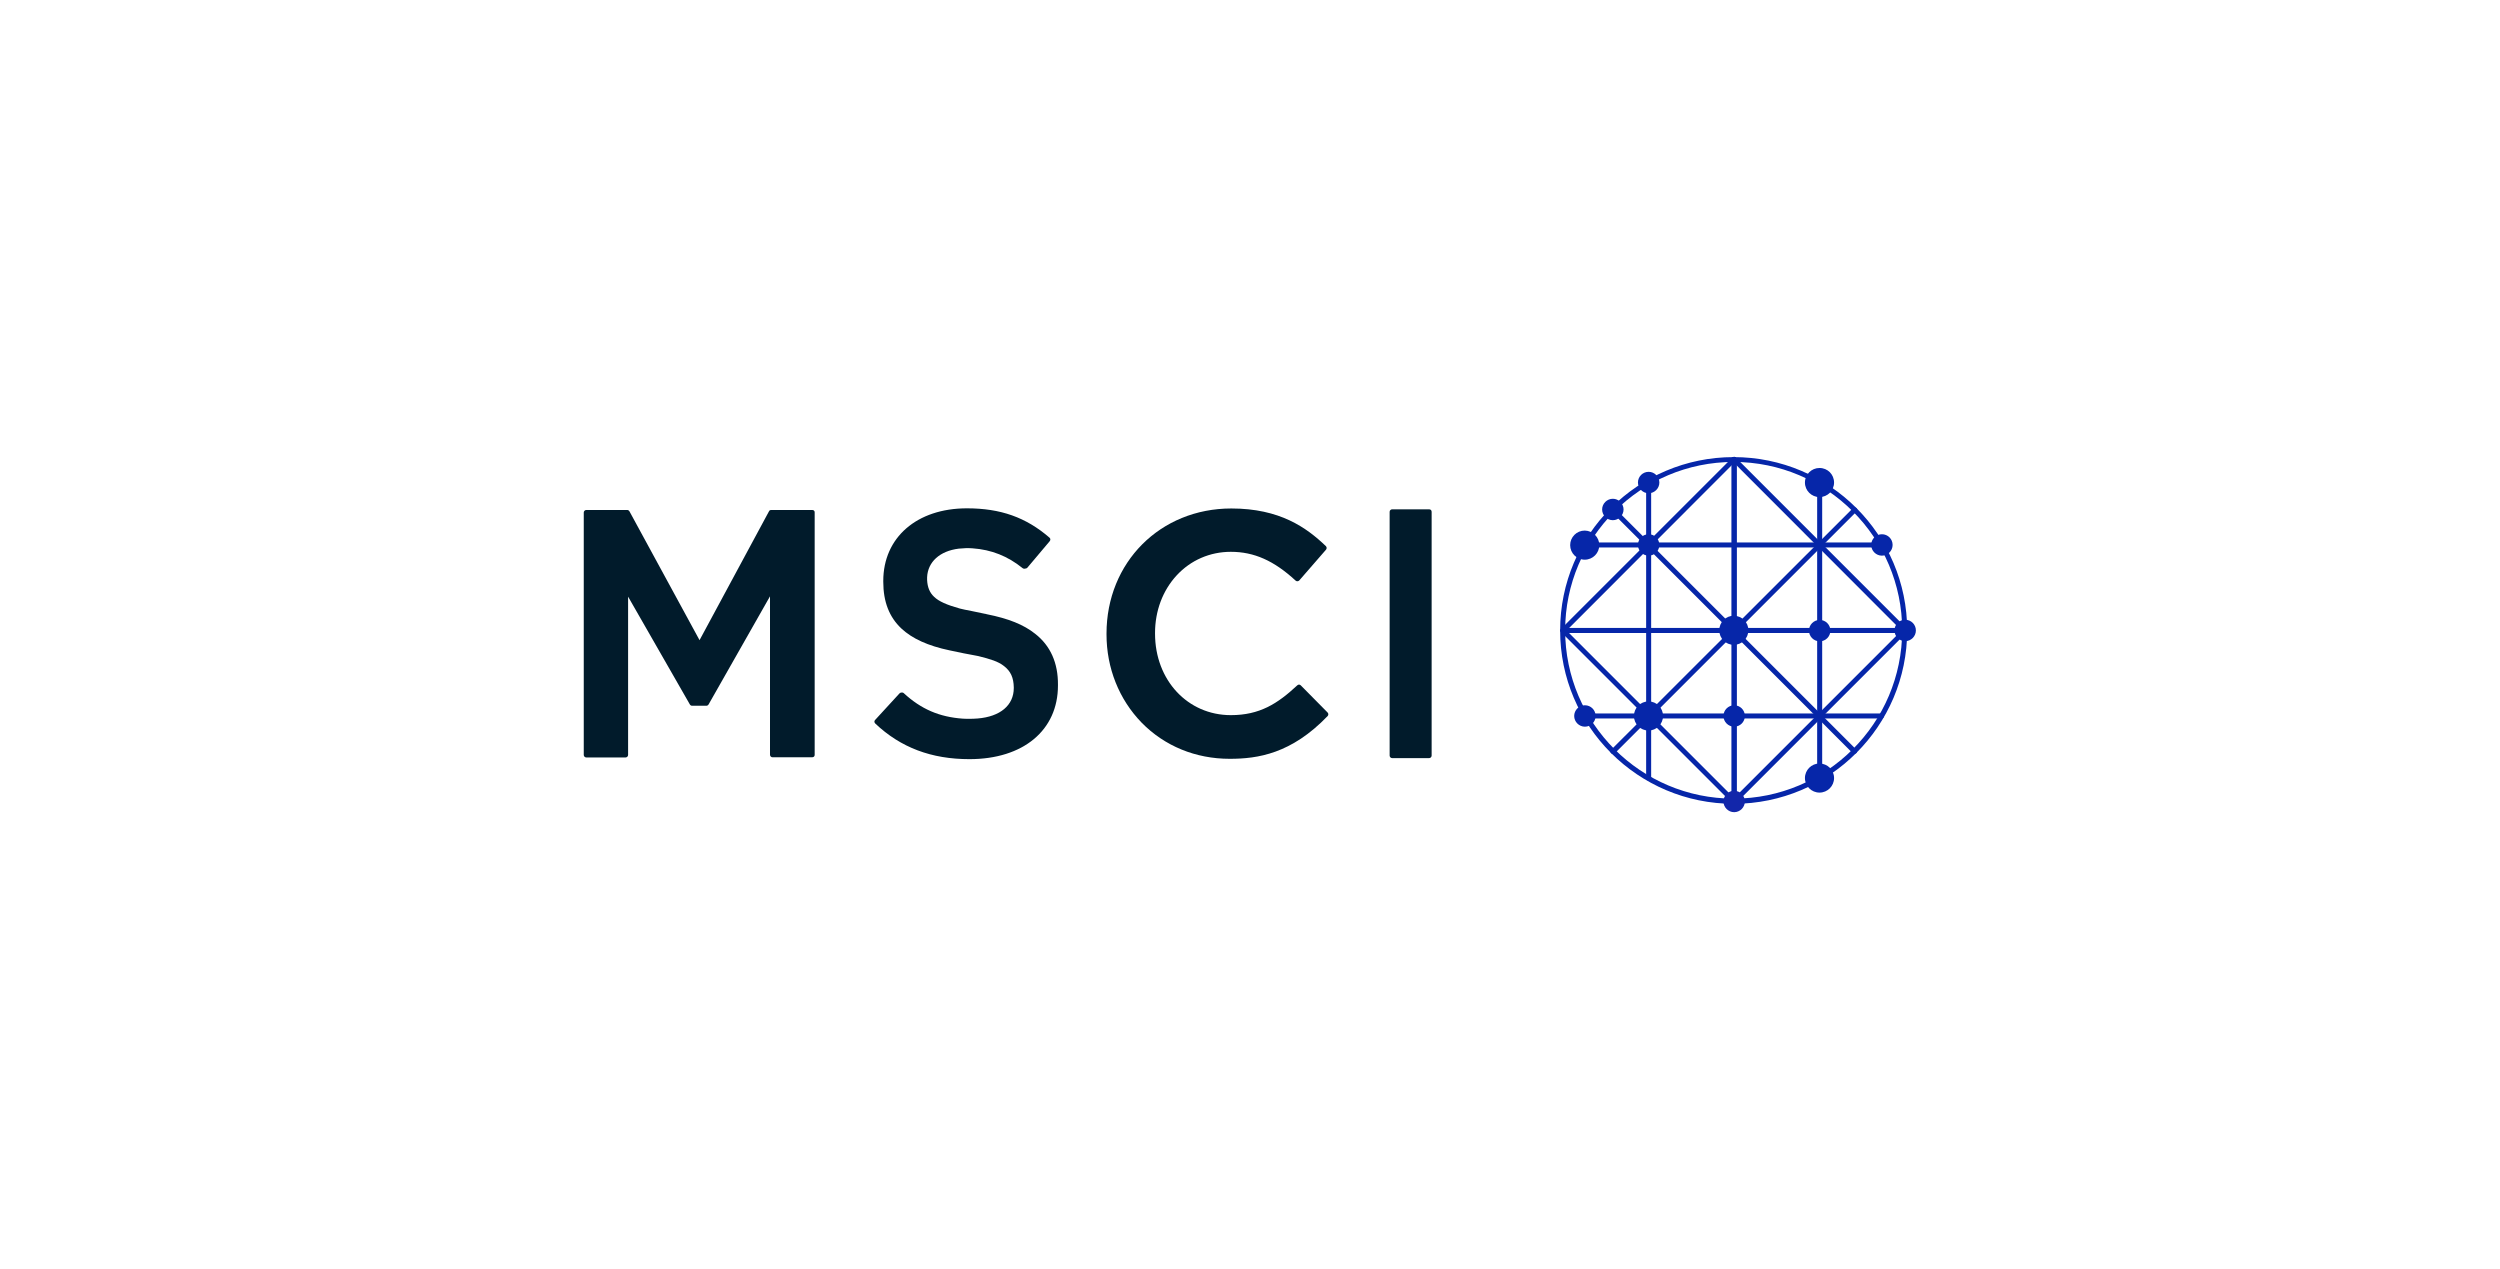 <svg width="197" height="100" viewBox="0 0 197 100" fill="none" xmlns="http://www.w3.org/2000/svg">
<path d="M146.132 59.398C146.08 59.398 146.027 59.385 145.987 59.345L126.947 40.292C126.868 40.213 126.868 40.094 126.947 40.015C127.026 39.936 127.145 39.936 127.224 40.015L146.277 59.068C146.356 59.148 146.356 59.266 146.277 59.345C146.238 59.372 146.185 59.398 146.132 59.398Z" fill="#0626A9"/>
<path d="M127.105 59.411C127.053 59.411 127 59.398 126.96 59.358C126.881 59.279 126.881 59.161 126.96 59.081L146.014 40.041C146.093 39.962 146.211 39.962 146.291 40.041C146.37 40.12 146.37 40.239 146.291 40.318L127.25 59.358C127.211 59.398 127.158 59.411 127.105 59.411Z" fill="#0626A9"/>
<path d="M136.652 63.353C136.546 63.353 136.454 63.261 136.454 63.155V36.204C136.454 36.098 136.546 36.006 136.652 36.006C136.757 36.006 136.849 36.098 136.849 36.204V63.155C136.849 63.261 136.757 63.353 136.652 63.353Z" fill="#0626A9"/>
<path d="M150.128 49.878H123.163C123.057 49.878 122.965 49.786 122.965 49.68C122.965 49.575 123.057 49.482 123.163 49.482H150.114C150.22 49.482 150.312 49.575 150.312 49.68C150.312 49.786 150.233 49.878 150.128 49.878Z" fill="#0626A9"/>
<path d="M148.295 43.14H124.89C124.784 43.14 124.692 43.047 124.692 42.942C124.692 42.836 124.784 42.744 124.89 42.744H148.295C148.4 42.744 148.492 42.836 148.492 42.942C148.492 43.047 148.4 43.14 148.295 43.14Z" fill="#0626A9"/>
<path d="M148.268 56.616H124.89C124.784 56.616 124.692 56.523 124.692 56.418C124.692 56.312 124.784 56.22 124.89 56.22H148.268C148.374 56.22 148.466 56.312 148.466 56.418C148.466 56.523 148.387 56.616 148.268 56.616Z" fill="#0626A9"/>
<path d="M136.652 63.353C136.546 63.353 136.454 63.261 136.454 63.155V36.204C136.454 36.098 136.546 36.006 136.652 36.006C136.757 36.006 136.849 36.098 136.849 36.204V63.155C136.849 63.261 136.757 63.353 136.652 63.353Z" fill="#0626A9"/>
<path d="M129.913 61.508C129.808 61.508 129.716 61.416 129.716 61.31V37.985C129.716 37.879 129.808 37.787 129.913 37.787C130.019 37.787 130.111 37.879 130.111 37.985V61.31C130.111 61.429 130.019 61.508 129.913 61.508Z" fill="#0626A9"/>
<path d="M143.39 61.508C143.284 61.508 143.192 61.416 143.192 61.31V38.024C143.192 37.919 143.284 37.827 143.39 37.827C143.495 37.827 143.588 37.919 143.588 38.024V61.31C143.588 61.429 143.495 61.508 143.39 61.508Z" fill="#0626A9"/>
<path d="M150.128 49.878C150.075 49.878 150.022 49.865 149.982 49.825L136.507 36.336C136.427 36.257 136.427 36.139 136.507 36.059C136.586 35.98 136.704 35.98 136.783 36.059L150.259 49.535C150.338 49.614 150.338 49.733 150.259 49.812C150.22 49.852 150.18 49.878 150.128 49.878Z" fill="#0626A9"/>
<path d="M136.652 63.354C136.599 63.354 136.546 63.341 136.507 63.301L123.031 49.825C122.952 49.746 122.952 49.628 123.031 49.549C123.11 49.469 123.229 49.469 123.308 49.549L136.784 63.025C136.863 63.104 136.863 63.222 136.784 63.301C136.744 63.341 136.691 63.354 136.652 63.354Z" fill="#0626A9"/>
<path d="M136.652 63.354C136.599 63.354 136.546 63.341 136.507 63.301C136.427 63.222 136.427 63.104 136.507 63.025L149.982 49.549C150.062 49.469 150.18 49.469 150.259 49.549C150.338 49.628 150.338 49.746 150.259 49.825L136.783 63.301C136.744 63.341 136.691 63.354 136.652 63.354Z" fill="#0626A9"/>
<path d="M123.163 49.878C123.11 49.878 123.057 49.865 123.018 49.825C122.938 49.746 122.938 49.627 123.018 49.548L136.507 36.059C136.586 35.98 136.704 35.98 136.784 36.059C136.863 36.139 136.863 36.257 136.784 36.336L123.308 49.825C123.268 49.852 123.215 49.878 123.163 49.878Z" fill="#0626A9"/>
<path d="M136.613 63.34C129.07 63.34 122.939 57.209 122.939 49.68C122.939 42.138 129.07 36.02 136.613 36.02C144.155 36.02 150.286 42.151 150.286 49.68C150.286 57.209 144.155 63.34 136.613 63.34ZM136.613 36.402C129.295 36.402 123.335 42.362 123.335 49.667C123.335 56.985 129.295 62.932 136.613 62.932C143.931 62.932 149.891 56.985 149.891 49.667C149.891 42.349 143.931 36.402 136.613 36.402Z" fill="#0626A9"/>
<path d="M137.772 49.667C137.772 50.3 137.258 50.814 136.625 50.814C135.992 50.814 135.478 50.3 135.478 49.667C135.478 49.034 135.992 48.52 136.625 48.52C137.271 48.533 137.772 49.034 137.772 49.667Z" fill="#0626A9"/>
<path d="M137.496 56.419C137.496 56.893 137.113 57.263 136.652 57.263C136.19 57.263 135.808 56.88 135.808 56.419C135.808 55.957 136.19 55.575 136.652 55.575C137.113 55.575 137.496 55.944 137.496 56.419Z" fill="#0626A9"/>
<path d="M130.758 42.942C130.758 43.404 130.375 43.786 129.914 43.786C129.452 43.786 129.07 43.404 129.07 42.942C129.07 42.467 129.452 42.098 129.914 42.098C130.375 42.098 130.758 42.467 130.758 42.942Z" fill="#0626A9"/>
<path d="M131.048 56.419C131.048 57.052 130.534 57.566 129.901 57.566C129.268 57.566 128.754 57.052 128.754 56.419C128.754 55.786 129.268 55.272 129.901 55.272C130.547 55.272 131.048 55.786 131.048 56.419Z" fill="#0626A9"/>
<path d="M150.972 49.68C150.972 50.142 150.59 50.524 150.128 50.524C149.667 50.524 149.284 50.142 149.284 49.68C149.284 49.206 149.667 48.836 150.128 48.836C150.59 48.836 150.972 49.206 150.972 49.68Z" fill="#0626A9"/>
<path d="M137.496 63.156C137.496 63.618 137.113 64 136.652 64C136.19 64 135.808 63.618 135.808 63.156C135.808 62.695 136.19 62.312 136.652 62.312C137.113 62.312 137.496 62.695 137.496 63.156Z" fill="#1226AA"/>
<path d="M144.524 61.31C144.524 61.943 144.01 62.457 143.377 62.457C142.744 62.457 142.229 61.943 142.229 61.31C142.229 60.677 142.744 60.163 143.377 60.163C144.023 60.176 144.524 60.677 144.524 61.31Z" fill="#0626A9"/>
<path d="M125.734 56.419C125.734 56.893 125.352 57.263 124.89 57.263C124.429 57.263 124.046 56.88 124.046 56.419C124.046 55.957 124.429 55.575 124.89 55.575C125.352 55.575 125.734 55.944 125.734 56.419Z" fill="#0626A9"/>
<path d="M144.524 38.024C144.524 38.657 144.01 39.171 143.377 39.171C142.744 39.171 142.229 38.657 142.229 38.024C142.229 37.391 142.744 36.877 143.377 36.877C144.023 36.877 144.524 37.391 144.524 38.024Z" fill="#0626A9"/>
<path d="M126.024 42.956C126.024 43.589 125.51 44.103 124.877 44.103C124.244 44.103 123.729 43.589 123.729 42.956C123.729 42.323 124.244 41.809 124.877 41.809C125.523 41.822 126.024 42.336 126.024 42.956Z" fill="#0626A9"/>
<path d="M149.138 42.942C149.138 43.404 148.756 43.786 148.295 43.786C147.833 43.786 147.451 43.404 147.451 42.942C147.451 42.467 147.833 42.098 148.295 42.098C148.756 42.098 149.138 42.467 149.138 42.942Z" fill="#0626A9"/>
<path d="M144.234 49.694C144.234 50.168 143.851 50.537 143.39 50.537C142.928 50.537 142.546 50.155 142.546 49.694C142.546 49.232 142.928 48.85 143.39 48.85C143.851 48.85 144.234 49.219 144.234 49.694Z" fill="#0626A9"/>
<path d="M127.936 40.147C127.936 40.609 127.553 40.991 127.092 40.991C126.63 40.991 126.248 40.609 126.248 40.147C126.248 39.686 126.63 39.303 127.092 39.303C127.553 39.303 127.936 39.686 127.936 40.147Z" fill="#0626A9"/>
<path d="M64.012 40.187H60.768C60.689 40.187 60.623 40.226 60.596 40.292L55.124 50.445L49.6 40.292C49.56 40.226 49.494 40.187 49.428 40.187H46.198C46.092 40.187 46 40.279 46 40.385V59.49C46 59.596 46.092 59.688 46.198 59.688H49.296C49.402 59.688 49.494 59.596 49.494 59.49V47.016L54.36 55.508C54.399 55.574 54.465 55.613 54.531 55.613H55.665C55.731 55.613 55.797 55.574 55.837 55.508L60.676 46.99V59.477C60.676 59.582 60.768 59.675 60.873 59.675H63.998C64.051 59.675 64.104 59.648 64.143 59.622C64.183 59.582 64.196 59.53 64.196 59.477V40.384C64.209 40.266 64.117 40.187 64.012 40.187L64.012 40.187Z" fill="#011B2B"/>
<path d="M112.615 40.134H109.701C109.595 40.134 109.503 40.226 109.503 40.332V59.543C109.503 59.648 109.595 59.74 109.701 59.74H112.615C112.72 59.74 112.813 59.648 112.813 59.543V40.332C112.813 40.213 112.733 40.134 112.615 40.134Z" fill="#011B2B"/>
<path d="M104.611 56.142L102.501 54.006C102.422 53.927 102.304 53.927 102.224 54.006C100.668 55.456 99.258 56.353 96.99 56.353C93.588 56.353 91.017 53.597 91.017 49.931V49.879C91.017 48.138 91.623 46.529 92.718 45.343C93.825 44.143 95.341 43.483 96.99 43.483C98.823 43.483 100.392 44.182 102.093 45.751C102.132 45.791 102.185 45.804 102.238 45.804C102.29 45.804 102.343 45.778 102.383 45.738L104.492 43.312C104.558 43.233 104.558 43.114 104.479 43.035C102.95 41.572 100.853 40.068 97.029 40.068C91.425 40.068 87.193 44.314 87.193 49.931V49.984C87.193 52.647 88.182 55.113 89.962 56.946C91.768 58.792 94.221 59.794 96.898 59.794C99.113 59.794 101.763 59.398 104.624 56.418C104.69 56.339 104.69 56.221 104.611 56.141L104.611 56.142Z" fill="#011B2B"/>
<path d="M81.574 49.945C80.665 49.22 79.478 48.745 77.764 48.402C77.751 48.402 77.711 48.389 77.671 48.376C77.645 48.376 77.619 48.363 77.592 48.363C77.421 48.323 77.038 48.244 76.643 48.165C76.221 48.086 75.773 47.993 75.641 47.954C74.599 47.664 73.979 47.387 73.61 47.031C73.254 46.701 73.083 46.266 73.056 45.699V45.646V45.488C73.109 44.275 74.058 43.418 75.549 43.233C75.918 43.194 76.274 43.181 76.63 43.207C78.133 43.313 79.412 43.827 80.572 44.763C80.625 44.816 80.73 44.829 80.796 44.803H80.809C80.862 44.803 80.915 44.776 80.954 44.737L82.721 42.64C82.787 42.561 82.787 42.429 82.695 42.363C80.849 40.768 78.845 40.056 76.195 40.056C72.252 40.056 69.602 42.35 69.602 45.778V45.844C69.602 47.426 70.076 48.626 71.026 49.523C71.883 50.327 73.135 50.894 74.836 51.25C74.942 51.277 75.206 51.329 75.469 51.382C75.654 51.422 75.825 51.448 75.904 51.474C76.023 51.501 76.287 51.553 76.537 51.593C76.775 51.633 77.012 51.685 77.091 51.699C78.04 51.936 78.66 52.12 79.122 52.49C79.649 52.898 79.873 53.413 79.886 54.164V54.217C79.886 55.575 78.818 56.472 77.038 56.617C76.841 56.63 76.63 56.643 76.419 56.643C76.234 56.643 76.049 56.643 75.865 56.63C74.019 56.498 72.582 55.878 71.223 54.626C71.171 54.573 71.092 54.56 71.039 54.573H71.026C70.973 54.573 70.92 54.599 70.881 54.639L68.956 56.736C68.876 56.815 68.89 56.933 68.969 57.012C70.973 58.911 73.399 59.821 76.392 59.821C80.638 59.821 83.367 57.54 83.367 54.019V53.967C83.381 52.239 82.774 50.881 81.574 49.945L81.574 49.945Z" fill="#011B2B"/>
<path d="M130.758 38.024C130.758 38.486 130.375 38.868 129.914 38.868C129.452 38.868 129.07 38.486 129.07 38.024C129.07 37.549 129.452 37.18 129.914 37.18C130.375 37.18 130.758 37.563 130.758 38.024Z" fill="#0626A9"/>
</svg>
